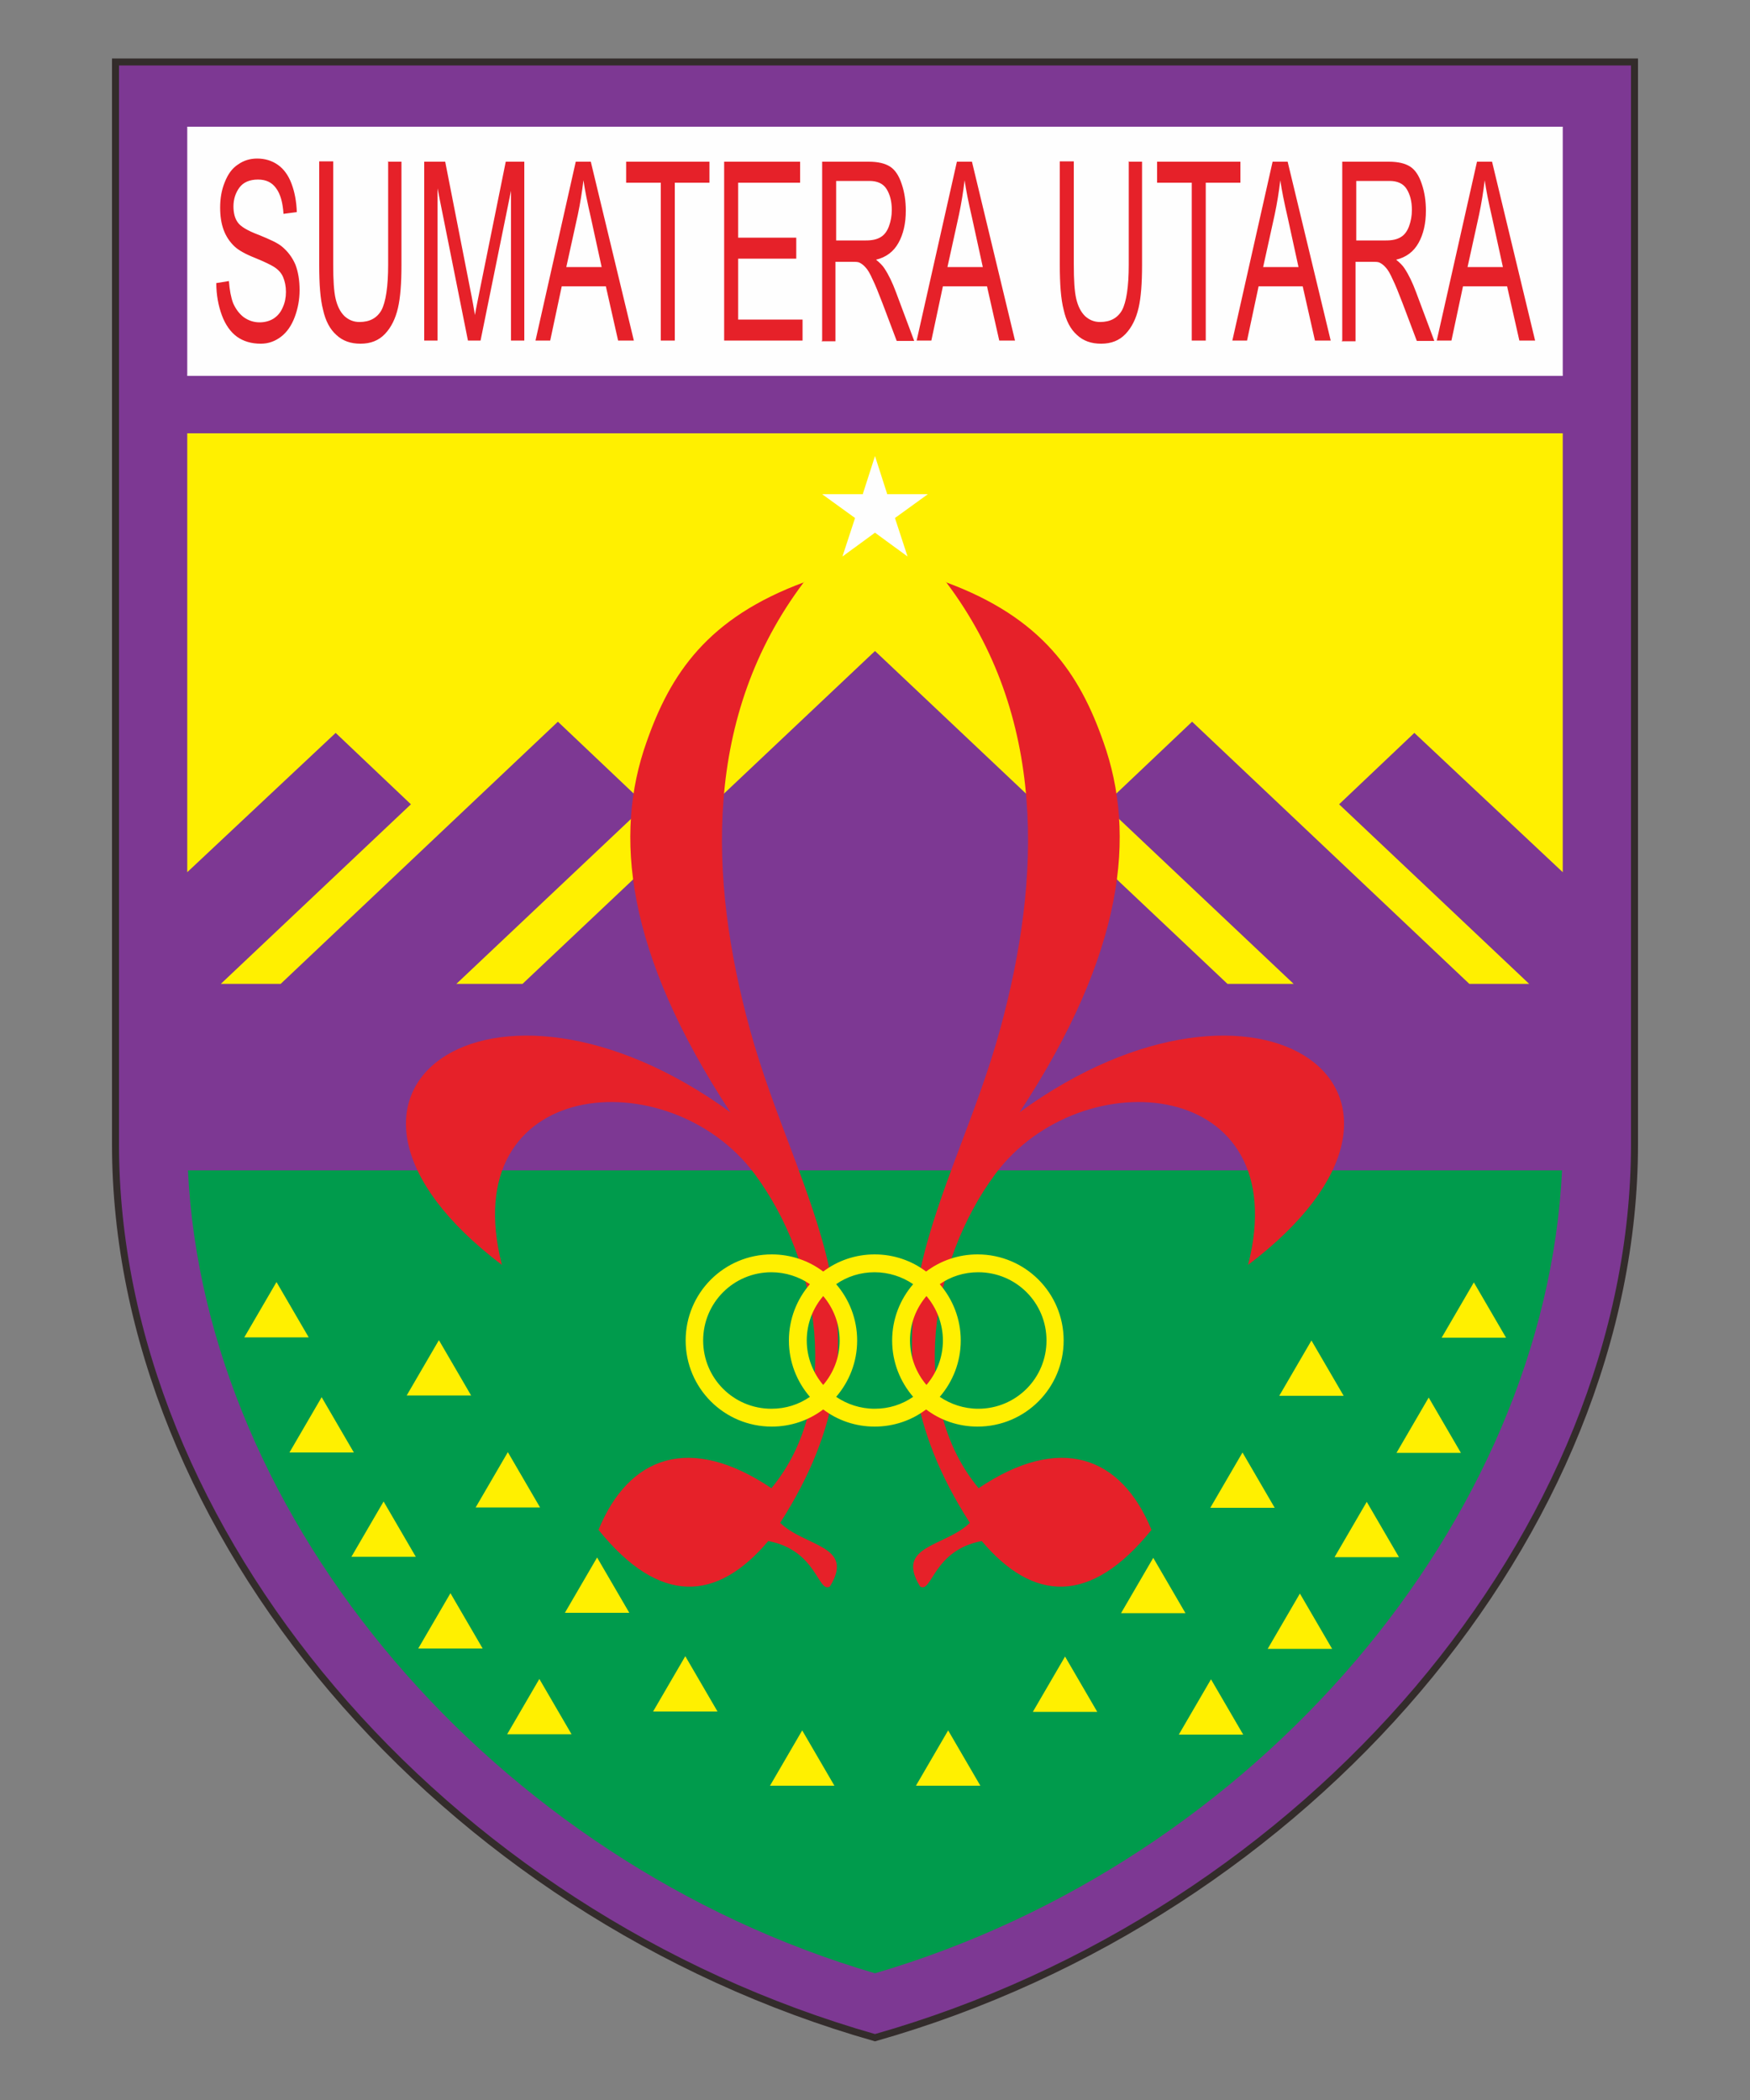 <?xml version="1.0" encoding="UTF-8"?>
<!DOCTYPE svg PUBLIC "-//W3C//DTD SVG 1.1//EN" "http://www.w3.org/Graphics/SVG/1.1/DTD/svg11.dtd">
<!-- Creator: CorelDRAW X5 -->
<svg xmlns="http://www.w3.org/2000/svg" xml:space="preserve" width="50mm" height="60mm" style="shape-rendering:geometricPrecision; text-rendering:geometricPrecision; image-rendering:optimizeQuality; fill-rule:evenodd; clip-rule:evenodd"
viewBox="0 0 5000 6000"
 xmlns:xlink="http://www.w3.org/1999/xlink">
 <rect x="0" y="0" width="5000" height="6000" fill="#808080" stroke="none"/>
 <defs>
  <style type="text/css">
   <![CDATA[
    .str0 {stroke:#332C2B;stroke-width:20}
    .fil4 {fill:none}
    .fil3 {fill:#009B4C}
    .fil5 {fill:#E62129}
    .fil1 {fill:#FEFEFE}
    .fil2 {fill:#FFF000}
    .fil0 {fill:#7D3893}
    .fil6 {fill:#E62129;fill-rule:nonzero}
   ]]>
  </style>
 </defs>
 <g id="Layer_x0020_1">
  <path class="fil0 str0" d="M2500 5822c-1241,-353 -2170,-1450 -2170,-2553l0 -3092 2170 0 2170 0 0 3092c0,1103 -928,2200 -2170,2553z"/>
  <polygon class="fil1" points="535,1074 535,362 2500,362 4465,362 4465,1074 "/>
  <polygon class="fil2" points="535,2492 535,1238 4465,1238 4465,2492 4041,2094 3826,2298 4369,2811 4198,2811 3406,2062 3155,2300 3696,2811 3507,2811 2500,1860 1493,2811 1304,2811 1845,2300 1594,2062 802,2811 631,2811 1174,2298 959,2094 "/>
  <path class="fil3" d="M2500 5638c-1091,-320 -1915,-1295 -1963,-2294l1963 0 1963 0c-48,999 -872,1974 -1963,2294z"/>
  <path class="fil4" d="M537 3344c-1,-31 -2,-61 -2,-92l0 -760 424 -398 215 204 -543 513 171 0 792 -749 251 237 -541 511 190 0 1007 -951 1007 951 190 0 -541 -511 251 -237 792 749 171 0 -543 -513 215 -204 424 398 0 760c0,31 -1,61 -2,92l-1963 0 -1963 0z"/>
  <polygon class="fil1" points="2500,1303 2535,1412 2651,1412 2557,1480 2593,1590 2500,1522 2407,1590 2443,1480 2349,1412 2465,1412 "/>
  <path class="fil5" d="M2701 1663c278,102 384,263 452,458 93,262 61,599 -240,1057 687,-500 1300,-54 653,436 137,-537 -477,-589 -722,-260 -187,252 -251,653 -48,898 232,-156 407,-93 494,119 -175,217 -339,205 -485,32 -139,26 -142,150 -176,130 -73,-118 71,-113 142,-182 -355,-553 -48,-918 87,-1412 117,-429 134,-893 -155,-1276zm-402 0c-278,102 -384,263 -452,458 -93,262 -61,599 240,1057 -687,-500 -1300,-54 -653,436 -137,-537 477,-589 722,-260 187,252 251,653 48,898 -232,-156 -407,-93 -494,119 175,217 339,205 485,32 139,26 142,150 176,130 73,-118 -71,-113 -142,-182 355,-553 48,-918 -87,-1412 -117,-429 -134,-893 155,-1276z"/>
  <path class="fil2" d="M2205 3584c55,0 106,18 147,49 41,-31 92,-49 147,-49 55,0 106,18 147,49 41,-31 92,-49 147,-49 136,0 246,110 246,246 0,136 -110,246 -246,246 -55,0 -106,-18 -147,-49 -41,31 -92,49 -147,49 -55,0 -106,-18 -147,-49 -41,31 -92,49 -147,49 -136,0 -246,-110 -246,-246 0,-136 110,-246 246,-246zm480 85c37,43 60,99 60,161 0,62 -23,118 -60,161 31,21 69,34 110,34 108,0 195,-87 195,-195 0,-108 -87,-195 -195,-195 -41,0 -78,12 -110,34zm-76 322c-37,-43 -60,-99 -60,-161 0,-62 23,-118 60,-161 -31,-21 -69,-34 -110,-34 -41,0 -78,12 -110,34 37,43 60,99 60,161 0,62 -23,118 -60,161 31,21 69,34 110,34 41,0 78,-12 110,-34zm38 -34c-29,-34 -47,-79 -47,-127 0,-49 18,-93 47,-127 29,34 47,79 47,127 0,49 -18,93 -47,127zm-333 34c-37,-43 -60,-99 -60,-161 0,-62 23,-118 60,-161 -31,-21 -69,-34 -110,-34 -108,0 -195,87 -195,195 0,108 87,195 195,195 41,0 78,-12 110,-34zm38 -34c-29,-34 -47,-79 -47,-127 0,-49 18,-93 47,-127 29,34 47,79 47,127 0,49 -18,93 -47,127z"/>
  <path class="fil2" d="M2292 4944l-46 79 -46 79 92 0 92 0 -46 -79 -46 -79zm417 0l46 79 46 79 -92 0 -92 0 46 -79 46 -79zm1373 -951l46 79 46 79 -92 0 -92 0 46 -79 46 -79zm129 -329l46 79 46 79 -92 0 -92 0 46 -79 46 -79zm-464 166l46 79 46 79 -92 0 -92 0 46 -79 46 -79zm-197 320l46 79 46 79 -92 0 -92 0 46 -79 46 -79zm355 141l46 79 46 79 -92 0 -92 0 46 -79 46 -79zm-191 262l46 79 46 79 -92 0 -92 0 46 -79 46 -79zm-419 -102l46 79 46 79 -92 0 -92 0 46 -79 46 -79zm165 347l46 79 46 79 -92 0 -92 0 46 -79 46 -79zm-417 -65l46 79 46 79 -92 0 -92 0 46 -79 46 -79zm-2124 -741l-46 79 -46 79 92 0 92 0 -46 -79 -46 -79zm-129 -329l-46 79 -46 79 92 0 92 0 -46 -79 -46 -79zm464 166l-46 79 -46 79 92 0 92 0 -46 -79 -46 -79zm197 320l-46 79 -46 79 92 0 92 0 -46 -79 -46 -79zm-355 141l-46 79 -46 79 92 0 92 0 -46 -79 -46 -79zm191 262l-46 79 -46 79 92 0 92 0 -46 -79 -46 -79zm419 -102l-46 79 -46 79 92 0 92 0 -46 -79 -46 -79zm-165 347l-46 79 -46 79 92 0 92 0 -46 -79 -46 -79zm417 -65l-46 79 -46 79 92 0 92 0 -46 -79 -46 -79z"/>
  <path class="fil6" d="M617 809l37 -6c2,26 6,47 12,63 7,16 17,30 30,40 14,10 29,15 46,15 15,0 29,-4 40,-11 12,-8 20,-18 26,-32 6,-13 9,-28 9,-44 0,-16 -3,-30 -8,-42 -5,-12 -14,-22 -27,-30 -8,-5 -26,-14 -53,-25 -28,-11 -47,-22 -58,-32 -14,-13 -25,-29 -32,-48 -7,-19 -10,-40 -10,-64 0,-26 4,-50 13,-72 9,-23 21,-40 38,-51 17,-12 35,-17 55,-17 22,0 42,6 59,18 17,12 30,30 39,54 9,24 14,51 15,81l-38 5c-2,-32 -9,-57 -21,-73 -12,-17 -29,-25 -52,-25 -24,0 -42,8 -53,23 -11,15 -17,33 -17,54 0,18 4,34 12,45 8,12 28,24 60,36 32,13 54,23 66,33 17,14 30,31 39,52 8,21 12,45 12,73 0,27 -5,53 -14,77 -9,24 -22,43 -39,56 -17,13 -36,20 -58,20 -27,0 -50,-7 -68,-20 -18,-13 -33,-34 -43,-61 -10,-27 -16,-58 -16,-92zm490 -347l40 0 0 296c0,51 -3,92 -10,122 -7,30 -19,55 -37,74 -18,19 -41,28 -70,28 -28,0 -51,-8 -69,-25 -18,-16 -31,-40 -38,-72 -8,-31 -11,-74 -11,-128l0 -296 40 0 0 295c0,44 2,77 7,98 5,21 13,37 25,49 12,11 26,17 43,17 29,0 50,-11 63,-34 12,-23 19,-66 19,-130l0 -295zm105 511l0 -511 60 0 71 362c7,34 11,59 14,76 3,-19 9,-46 16,-82l72 -356 53 0 0 511 -38 0 0 -428 -87 428 -36 0 -87 -435 0 435 -38 0zm318 0l115 -511 43 0 123 511 -45 0 -35 -155 -126 0 -33 155 -42 0zm87 -210l102 0 -31 -142c-10,-43 -17,-78 -21,-106 -4,33 -9,65 -16,98l-33 150zm271 210l0 -451 -99 0 0 -60 238 0 0 60 -99 0 0 451 -40 0zm181 0l0 -511 217 0 0 60 -177 0 0 157 166 0 0 60 -166 0 0 174 184 0 0 60 -224 0zm280 0l0 -511 133 0c27,0 47,5 61,14 14,9 25,25 33,49 8,23 12,49 12,77 0,36 -7,67 -21,92 -14,25 -35,41 -64,48 11,9 19,17 24,25 12,18 23,41 33,68l52 139 -50 0 -40 -106c-12,-31 -21,-54 -29,-70 -7,-16 -14,-28 -20,-34 -6,-7 -12,-11 -18,-14 -5,-2 -12,-2 -22,-2l-46 0 0 227 -40 0zm40 -286l85 0c18,0 32,-3 43,-10 10,-6 18,-17 23,-31 5,-14 8,-29 8,-46 0,-24 -5,-44 -15,-60 -10,-16 -27,-23 -49,-23l-95 0 0 169zm230 286l115 -511 43 0 123 511 -45 0 -35 -155 -126 0 -33 155 -42 0zm87 -210l102 0 -31 -142c-10,-43 -17,-78 -21,-106 -4,33 -9,65 -16,98l-33 150zm517 -301l40 0 0 296c0,51 -3,92 -10,122 -7,30 -19,55 -37,74 -18,19 -41,28 -70,28 -28,0 -51,-8 -69,-25 -18,-16 -31,-40 -38,-72 -8,-31 -11,-74 -11,-128l0 -296 40 0 0 295c0,44 2,77 7,98 5,21 13,37 25,49 12,11 26,17 43,17 29,0 50,-11 63,-34 12,-23 19,-66 19,-130l0 -295zm182 511l0 -451 -99 0 0 -60 238 0 0 60 -99 0 0 451 -40 0zm116 0l115 -511 43 0 123 511 -45 0 -35 -155 -126 0 -33 155 -42 0zm87 -210l102 0 -31 -142c-10,-43 -17,-78 -21,-106 -4,33 -9,65 -16,98l-33 150zm227 210l0 -511 133 0c27,0 47,5 61,14 14,9 25,25 33,49 8,23 12,49 12,77 0,36 -7,67 -21,92 -14,25 -35,41 -64,48 11,9 19,17 24,25 12,18 23,41 33,68l52 139 -50 0 -40 -106c-12,-31 -21,-54 -29,-70 -7,-16 -14,-28 -20,-34 -6,-7 -12,-11 -18,-14 -5,-2 -12,-2 -22,-2l-46 0 0 227 -40 0zm40 -286l85 0c18,0 32,-3 43,-10 10,-6 18,-17 23,-31 5,-14 8,-29 8,-46 0,-24 -5,-44 -15,-60 -10,-16 -27,-23 -49,-23l-95 0 0 169zm230 286l115 -511 43 0 123 511 -45 0 -35 -155 -126 0 -33 155 -42 0zm87 -210l102 0 -31 -142c-10,-43 -17,-78 -21,-106 -4,33 -9,65 -16,98l-33 150z"/>
 </g>
</svg>

